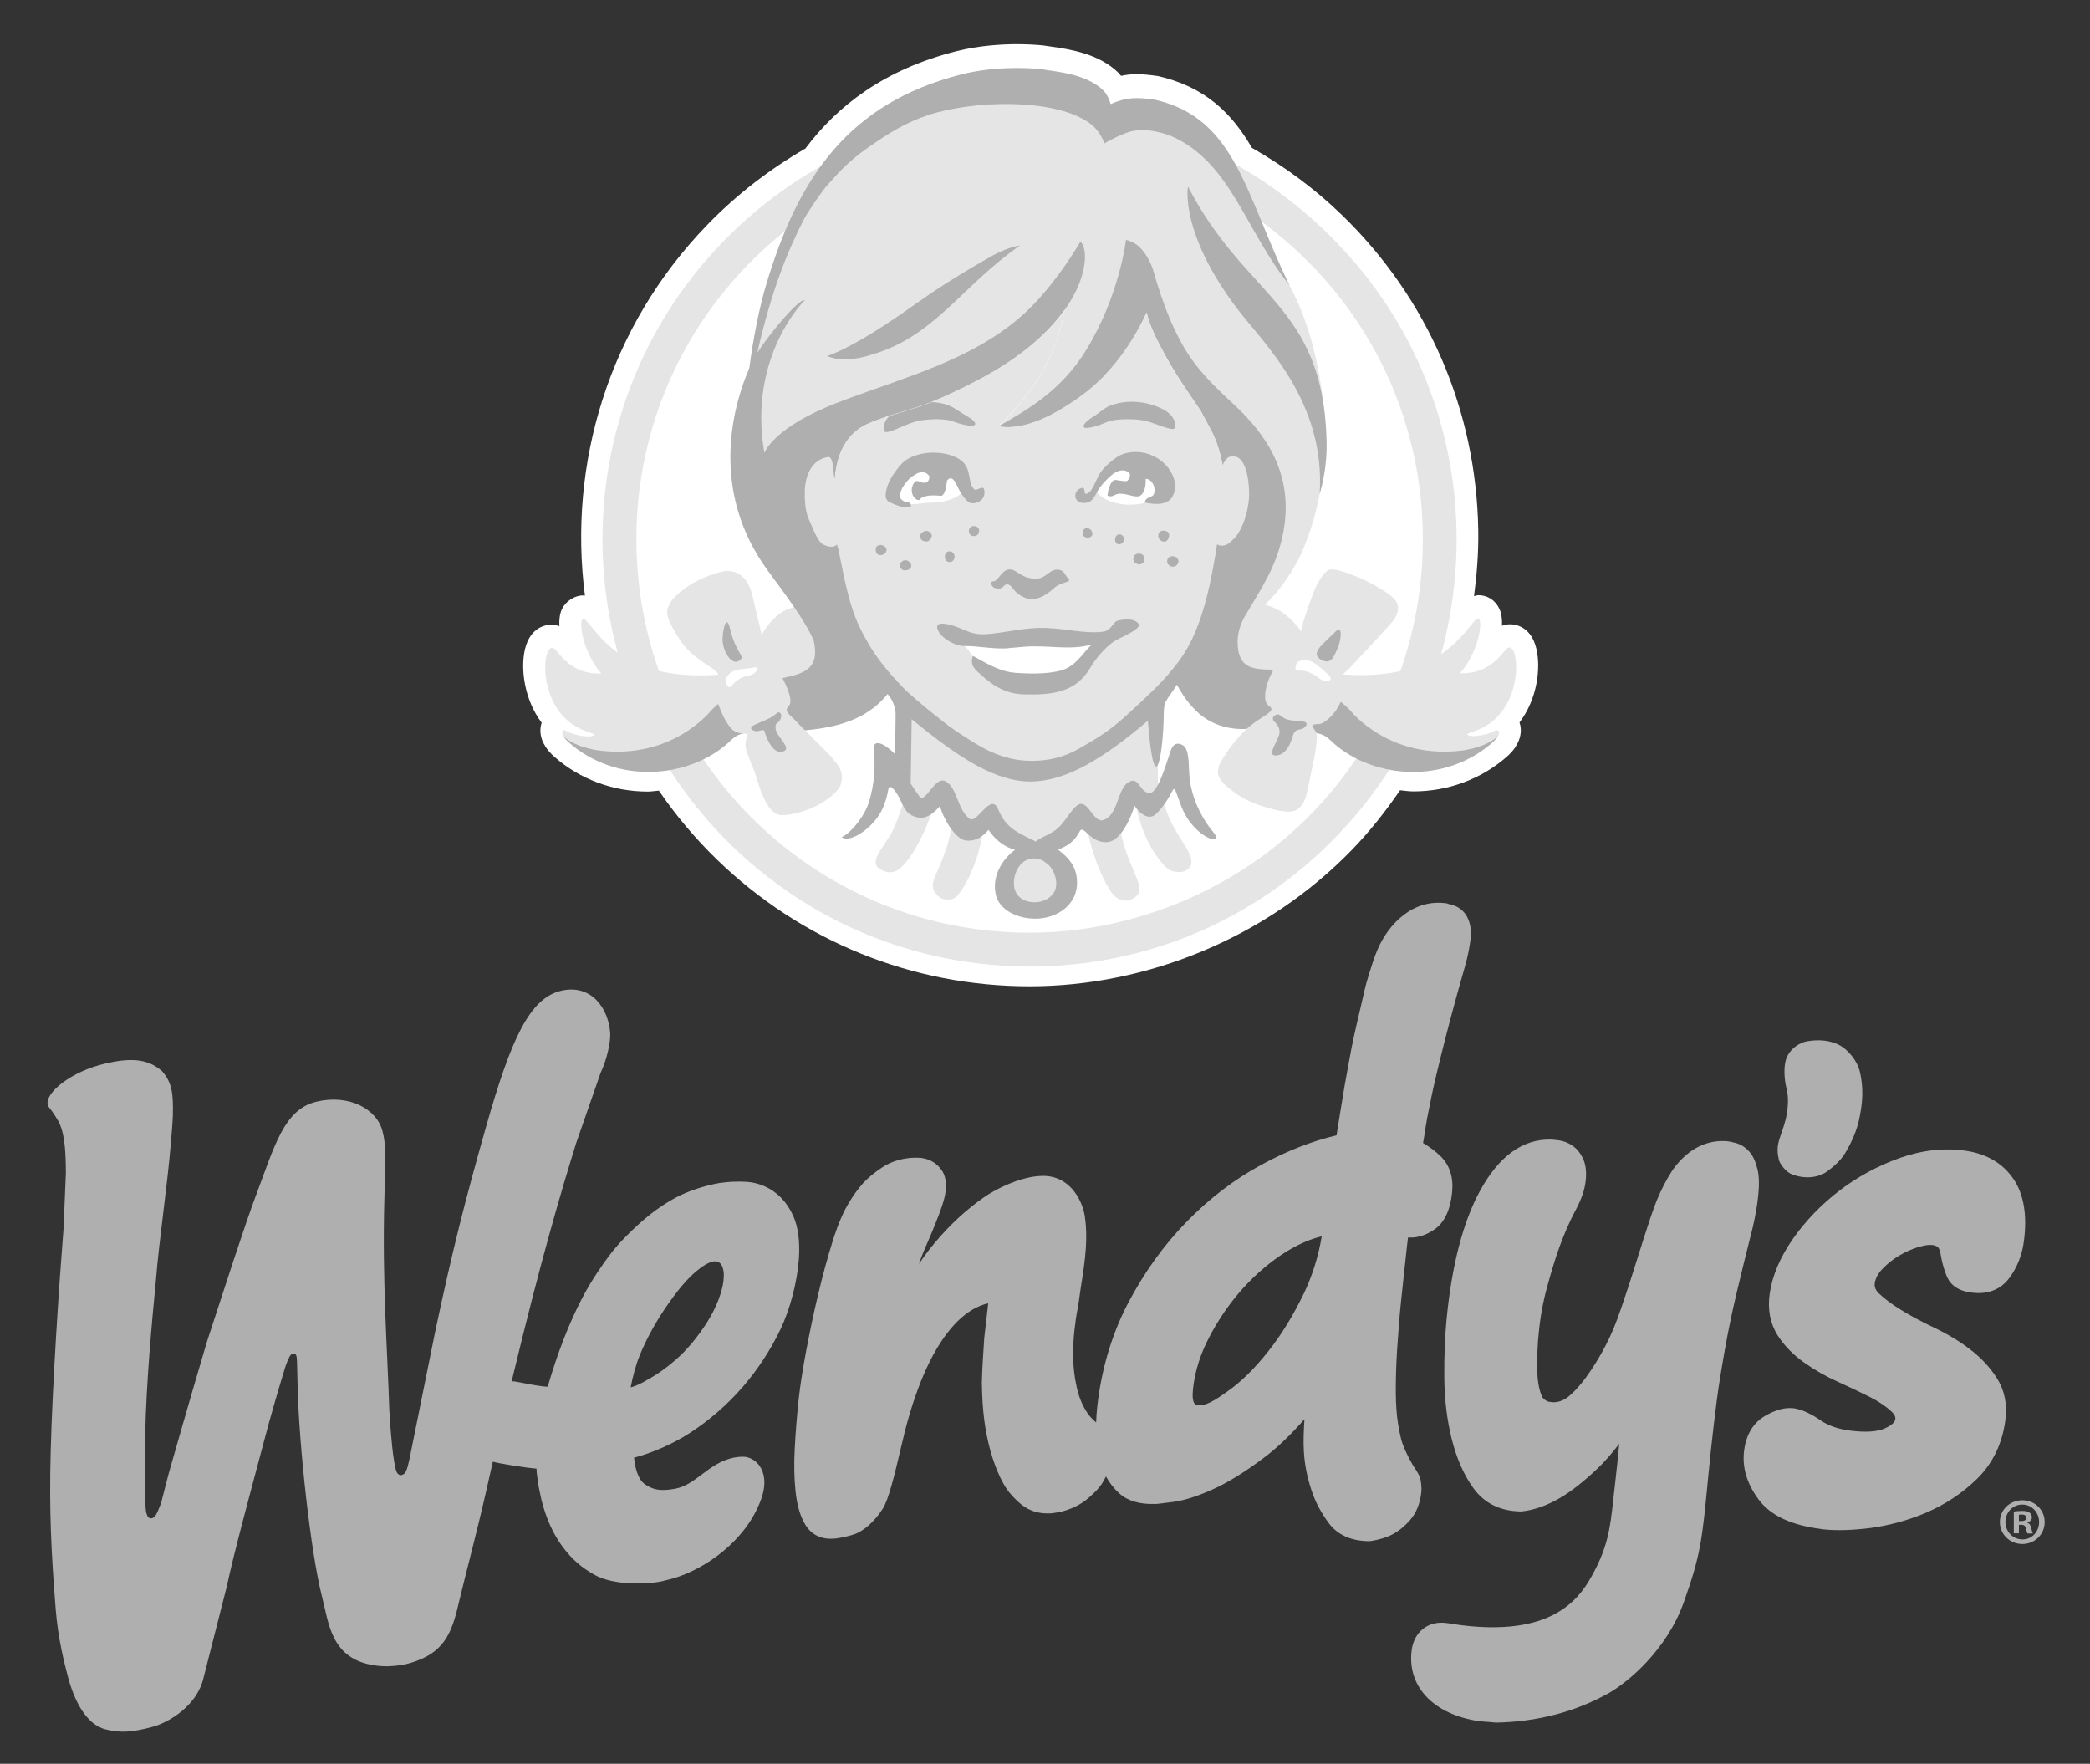 <?xml version="1.0" encoding="UTF-8"?>
<svg id="Layer_1" data-name="Layer 1" xmlns="http://www.w3.org/2000/svg" viewBox="0 0 237 200">
  <rect x="0" y="0" width="237" height="200" fill="#333333" stroke="none"/>
  <defs>
    <style>
      .cls-1 {
        fill: #fff;
      }

      .cls-2 {
        fill: #e5e5e5;
      }

      .cls-3 {
        fill: #afafaf;
      }
    </style>
  </defs>
  <path class="cls-3" d="M147.87,146.63c-1.21,2.52-2.58,4.76-4.1,6.66-1.5,1.9-3.05,3.42-4.61,4.51-1.36,.97-2.49,1.7-3.42,1.54-.6-.15-.52-1.21-.45-1.89,.21-1.95,.83-3.93,1.86-5.87,1.03-1.99,2.32-3.84,3.81-5.51,1.51-1.66,3.16-3.05,4.89-4.13,1.36-.84,2.72-1.44,4.03-1.75-.37,2.25-1.05,4.42-2.01,6.45m16.27-44.19c-3.9-.62-6.72,2.35-7.95,5.27-.44,1.03-.56,1.55-.99,2.87-.42,1.3-.58,2.29-.91,3.63-.23,.97-.58,2.47-.72,3.13-.27,1.22-.3,1.41-.64,3.25-.34,1.83-.56,3.05-.81,4.66-.19,1.23-.38,2.25-.56,3.48-2.8,.66-5.66,1.78-8.51,3.33-3.08,1.66-5.94,3.85-8.52,6.5-2.58,2.64-4.82,5.77-6.65,9.27-1.84,3.55-3.01,7.52-3.47,11.79-.06,.52-.09,1.08-.11,1.67-.36-.31-.72-.66-1-1.08-.55-.82-.94-1.75-1.2-2.9-.26-1.12-.42-2.52-.41-3.63,0-1.21,.06-1.99,.14-2.79,.1-.92,.22-1.77,.38-2.56,.09-.51,.16-.98,.22-1.45,.04-.3,.08-.6,.13-.9,.56-3.42,.8-5.71,.46-8.04-.22-1.55-1.47-4.51-4.6-4.61-.24,0-.5,0-.77,.03-2.1,.2-4.57,1.35-6.08,2.4-2,1.4-3.89,3.14-5.59,5.18-.72,.86-1.3,1.64-1.77,2.38,.3-.92,.7-1.84,1.09-2.73,.24-.55,.48-1.1,.69-1.65l.08-.2c.52-1.3,1.04-2.63,1.17-3.71,.1-.97-.05-1.76-.45-2.34-.33-.48-.75-.84-1.25-1.09-.48-.22-.98-.33-1.46-.33-.34,0-.64,0-.85,.02-1.21,.11-2.29,.48-3.21,1.09-.8,.52-1.49,1.08-2.12,1.74-.63,.72-1.17,1.46-1.6,2.2-.67,1.07-1.29,2.53-1.9,4.47-.56,1.8-1.11,3.81-1.62,5.96-.5,2.08-.95,4.23-1.36,6.4-.4,2.13-.69,4.01-.86,5.57-.2,1.92-.35,3.77-.44,5.53-.1,1.82-.06,3.48,.1,4.93,.17,1.54,.54,2.79,1.11,3.72,.71,1.16,1.86,1.7,3.36,1.55h.07c.28-.04,1.25-.18,2.16-.5,.84-.29,2.11-1.2,3.19-2.89,.62-.97,1.26-3.52,2.02-6.76,.18-.74,.34-1.43,.47-1.97,2.99-11.65,7.32-14.1,9.46-14.55-.15,1.32-.3,2.63-.45,3.94-.1,1.72-.23,3.24-.27,5.05,.05,3.42,.39,5.37,.8,7.07,.47,1.94,1.35,4.27,2.41,5.5,1.25,1.44,2.46,2.38,4.64,2.25h.03s.02,0,.02,0c.95-.13,1.43-.21,2.45-.64,1.04-.49,1.52-.86,2.42-1.72,.64-.62,1.03-1.22,1.3-1.82,.4,.72,.9,1.37,1.51,1.92,.96,.86,2.34,1.26,4.09,1.2h.12c.2-.02,.62-.06,1.97-.24,1.24-.17,2.74-.65,4.48-1.44,1.7-.77,3.63-1.97,5.76-3.57,1.49-1.12,3.03-2.59,4.58-4.36-.15,2.48-.28,4.84,.81,8.09,.45,1.34,1.03,2.43,1.93,3.67,1.01,1.36,2.54,2.05,4.58,2.07h.02l.23-.02c.97-.16,1.77-.41,2.45-.77,.69-.37,1.34-.9,1.94-1.58,.72-.82,1.15-1.88,1.29-3.16,.04-.38,.02-.82-.07-1.35-.09-.51-.34-.9-.61-1.32-.11-.16-.23-.34-.34-.53-.67-1.18-1.1-2.15-1.3-2.98-.51-2.16-.64-3.97-.54-7.46,.04-1.66,.18-3.49,.31-5.23,.13-1.71,.32-3.45,.52-5.3,.13-1.2,.26-2.4,.39-3.6,.05-.43,.09-.8,.13-1.13h.25c.9,.02,1.84-.29,2.77-.93,1.1-.77,1.77-2.16,1.98-4.14,.18-1.69-.24-3.07-1.24-4.09-.62-.61-1.31-1.13-2.05-1.56,.11-.64,.22-1.24,.29-1.8,.11-.71,.23-1.32,.34-1.84,.08-.36,.15-.71,.22-1.07,.06-.31,.11-.61,.18-.91,.01-.06,1.24-5.78,3.69-14.29,.4-1.38,.58-2.44,.68-3.33,.14-1.31-.18-3.5-2.63-3.89m35.13,29.99c.2,.79,.24,1.77,.12,2.98-.11,1.13-.32,2.38-.64,3.75-.01,.05-1.76,6.91-2.45,10.2-.55,2.62-.89,4.65-1.28,7.02l-.02,.15c-.38,2.31-.97,7.44-1.31,11.06-.67,7-.83,8.66-2.75,14.05-1.96,5.51-6.45,9.16-8.55,10.33-3.79,2.12-8.07,3.22-12.71,3.32h-.07c-.22-.03-.47-.05-.74-.07-.5-.03-1.07-.07-1.62-.17-4.88-.88-7.69-3.97-7.17-7.98,.28-2.1,1.91-3.38,4.02-3.06,1.98,.33,3.8,.49,5.45,.47,5.06-.06,8.54-1.73,10.61-5.22,2.17-3.63,2.43-6.01,2.79-9.32,.05-.43,.1-.87,.15-1.33,.2-1.7,.36-3.28,.52-4.94-.82,1.08-1.62,2-2.39,2.74-1.56,1.49-3,2.63-4.28,3.38-1.53,.9-3.02,1.42-4.44,1.56h-.1c-2.33-.05-4.12-.95-5.35-2.67-1.07-1.49-1.9-3.37-2.45-5.59-.53-2.16-.81-4.48-.83-6.9-.02-2.35,.06-4.55,.25-6.54,.59-6.19,1.87-11.12,3.79-14.64,2.13-3.92,4.84-5.91,8.04-5.83,.17,0,.41,.03,.87,.08,.58,.08,1.08,.27,1.53,.58,.49,.31,.89,.78,1.21,1.42,.34,.67,.45,1.5,.35,2.53-.1,1.04-.49,2.19-1.2,3.49-.64,1.21-1.24,2.58-1.78,4.07-.46,1.27-.93,2.81-1.4,4.54-.47,1.7-.8,3.53-.97,5.44-.04,.3-.09,.97-.14,2.04-.06,.86-.05,1.75,.03,2.75,.07,.85,.23,1.58,.48,2.16,.14,.34,.58,.58,.72,.61,.19,.04,.39,.08,.65,.08,.45,0,.91-.15,1.37-.44,.35-.22,1.2-.95,2.21-2.3,.7-.95,2.05-2.94,3.17-5.58,.52-1.24,1.19-3.25,1.89-5.39,.79-2.4,2.19-7.12,2.99-9.1,.52-1.26,1.08-2.37,1.74-3.39,.59-.92,1.56-1.87,2.31-2.36,1.13-.75,2.38-1.13,3.78-1.06,.32,.02,.66,.09,1.1,.2,.6,.16,1.12,.48,1.55,.95,.42,.44,.73,1.08,.94,1.94m2.45-1.02c-.13-.56-.24-1.26,.04-2.2,.12-.42,.51-1.4,.74-2.32,.27-1.21,.38-2.42,.09-3.55-.26-.99-.32-2.44-.05-3.26,.42-1.25,1.58-1.92,2.41-2.06,1.25-.21,2.49-.13,3.55,.39,1.15,.56,2.13,1.94,2.38,2.93,.52,2.09,.29,3.77,.04,5.11-.28,1.6-.95,3.05-1.67,4.25-.51,.85-1.36,1.59-2.09,2.11-.89,.64-2.36,.89-3.91,.32-.71-.26-1.41-1.19-1.54-1.71m25.7,29.62c-.37,2.68-1.46,4.91-3.24,6.63-1.65,1.61-3.58,2.88-5.72,3.8-2.11,.9-4.28,1.48-6.45,1.76-1.96,.24-3.68,.29-5.09,.15-.13,0-.26-.03-.38-.05-3.42-.44-5.74-1.52-7.1-3.35-1.35-1.82-1.9-3.71-1.63-5.63,.31-2.27,1.5-3.37,2.44-3.89,1.14-.64,2.13-.91,3.03-.83h.1c.89,.12,1.93,.58,3.15,1.41,.82,.57,1.92,.95,3.27,1.13,1.82,.23,3.2,.14,4.08-.31,.64-.3,1.01-.64,1.06-.96,.02-.14,.06-.42-.43-.89-.6-.57-1.42-1.13-2.43-1.64-1.08-.54-2.25-1.1-3.61-1.72-1.39-.62-2.69-1.36-3.84-2.18-1.25-.88-2.27-1.92-3.02-3.09-.86-1.35-1.16-2.94-.91-4.73,.29-2.05,1.19-4.17,2.68-6.29,1.42-2.01,3.19-3.84,5.25-5.42,2.05-1.56,4.34-2.8,6.81-3.68,2.55-.9,5.08-1.18,7.51-.82,2.35,.35,4.16,1.41,5.37,3.16,1.21,1.76,1.61,4.19,1.19,7.21-.2,1.46-.73,2.79-1.57,3.97-.71,.99-2.06,2.11-4.55,1.71-1.69-.25-2.36-1.17-2.64-1.89-.24-.6-.43-1.24-.57-1.92-.1-.44-.12-1.02-.41-1.32-.18-.15-.52-.27-.94-.24,0,0-.38-.02-1.22,.22-.74,.22-1.48,.55-2.18,.96-.73,.42-1.4,.96-1.98,1.57-.46,.49-.74,1.01-.83,1.54-.04,.25-.07,.69,.47,1.21,.67,.64,1.54,1.28,2.58,1.91,1.05,.64,2.26,1.29,3.69,1.97,1.51,.72,2.87,1.54,4.03,2.43,1.25,.95,2.28,2.05,3.06,3.27,.89,1.39,1.22,3.02,.97,4.83m-147.16-11.22c-1.16,1.8-2.32,3.2-3.56,4.28-1.38,1.21-2.41,1.86-3.72,2.58-.57,.31-1.04,.49-1.44,.6,.2-1.08,.56-2.52,1.06-3.72,.74-1.78,1.7-3.54,2.83-5.22,1.35-1.98,2.43-3.28,3.54-4.22,.77-.65,1.45-1.04,1.95-1.12,1.13-.19,1.19,1.27,1.18,1.56,0,1.76-1,3.93-1.85,5.26m7.49-14.78c-.91-.62-1.94-.99-3.04-1.07-.94-.06-2.1-.02-2.95,.12h-.07c-1.84,.32-3.76,.97-5.12,1.72-1.4,.76-2.76,1.74-4.05,2.91-1.09,.99-2.34,2.2-3.41,3.63-.7,.93-2.03,2.8-3.1,4.88-1.46,2.81-2.73,6.07-3.87,9.97-.72,0-2.28-.32-3-.46-.51-.1-.68-.13-.79-.14h-.3c3.32-13.82,5.64-21.64,7.33-27.06,.92-2.65,1.84-5.29,2.76-7.93,.72-1.5,1.15-3.55,1.09-4.5-.19-2.77-2.1-5.57-5.5-4.82-3.61,.8-5.73,5.39-8.6,15.51-2.42,8.52-3.79,13.95-5.75,23.16-.85,4.2-1.7,8.39-2.54,12.59-.13,.63-.25,1.26-.38,1.89-.29,1.3-.44,1.68-.9,1.78-.23,.05-.52-.11-.65-.64-.3-1.17-.55-3.6-.73-6.72-.23-7.17-.82-14.6-.56-24.01,.15-5.37,.14-6.24-.21-7.61-.68-2.66-3.98-4.24-7.57-3.34-3.6,.91-4.65,4.95-6.73,10.46-1.4,3.73-3.52,10.36-5.63,16.8-1.98,6.66-4.3,14.82-4.3,14.82-.15,.56-.29,1.13-.44,1.69-.14,.56-.29,1.12-.43,1.69-.52,1.38-.7,1.66-1.04,1.75-.35,.1-.54-.19-.65-.61-.22-.84-.18-6.18-.12-9,.13-5.75,.69-11.99,1.23-17.57,.31-4.03,1.34-11.07,1.65-15.1,.11-1.21,.22-2.49,.25-3.35,.07-2.57-.11-3.8-1.23-5.07-1.75-1.55-3.89-1.43-6.36-.87-3.97,.9-6.94,3.36-6.59,4.71,.05,.2,.26,.4,.47,.7,.6,.87,.92,1.37,1.16,2.25,.28,1.04,.42,2.47,.42,4.79-.09,2.08-.17,4.16-.26,6.24-.5,6.28-1.26,17.59-1.46,25.32-.18,6.68,.05,11.32,.57,17.92,.27,3.32,.97,6.03,1.35,7.49,.67,2.61,2,5.51,4.29,6.09,1.71,.43,3.02,.33,5.26-.26,2.06-.54,5.18-2.51,5.87-5.61,.88-3.46,1.76-6.91,2.64-10.37,.78-3.69,2.56-10.23,4.07-15.9,.87-3.38,2-7.16,2.61-9.12,.36-.99,.54-1.26,.77-1.32,.23-.06,.37,.02,.43,.23,.03,.11,.06,.26,.07,.63,0,.23,.02,.47,.02,.7,.02,.71,.03,1.41,.05,2.13,.17,6.94,1.5,18.89,2.75,23.77,.81,3.19,1.05,7.14,5.97,7.87,2.27,.34,4.16-.3,4.16-.3,3.63-1.1,4.58-3.2,5.39-6.77,.53-2.26,2.17-8.49,3.07-12.5,.27-1.21,.54-2.38,.8-3.53,.67,.21,3.69,.69,4.95,.79,.02,.38,.03,.58,.07,.83,.03,.24,.07,.44,.09,.64,.04,.31,.08,.59,.15,.9,.09,.4,.17,.81,.26,1.21,.53,2.1,1.34,3.89,2.42,5.32,1.05,1.4,2.13,2.34,3.64,3.17,1.42,.78,3.86,1.12,6.18,.88,.33-.01,.63-.04,.94-.09l.18-.03c.16-.03,.31-.06,.47-.09v-.02c.35-.07,.77-.18,1.09-.27,3.63-1.05,8.3-4.27,9.99-9,.66-1.86,.29-3.03-.13-3.68-.46-.71-1.23-1.14-2-1.12-.26,0-.52,.03-.77,.07-1.58,.25-2.78,1.15-3.83,1.94-.95,.72-1.85,1.39-2.97,1.61-1.28,.24-2.15,.21-2.88-.15-.82-.4-1.1-.7-1.44-1.54-.2-.5-.31-1.07-.4-1.82,2.06-.53,4.45-1.58,6.36-2.82,2.19-1.43,4.2-3.17,5.94-5.17,1.74-2.01,3.19-4.23,4.33-6.62,1.08-2.28,1.87-5.31,2.06-7.9,.14-1.99-.07-3.63-.63-4.89-.57-1.24-1.33-2.18-2.23-2.79"/>
  <path class="cls-3" d="M228.95,172.48h.27c.31,0,.57-.11,.57-.36,0-.23-.17-.38-.53-.38-.15,0-.26,.01-.32,.03v.71Zm-.02,1.39h-.57v-2.47c.22-.03,.54-.07,.95-.07,.47,0,.67,.07,.84,.2,.15,.11,.26,.29,.26,.53,0,.3-.23,.49-.51,.59v.03c.24,.07,.36,.27,.44,.6,.08,.38,.13,.51,.18,.61h-.6c-.07-.09-.12-.3-.2-.61-.05-.25-.2-.38-.51-.38h-.27v.98Zm.38-3.26c-1.07,0-1.9,.89-1.9,1.97s.83,1.98,1.93,1.98c1.07,.02,1.89-.88,1.89-1.96s-.81-1.99-1.9-1.99h-.01Zm.03-.49c1.4,0,2.52,1.08,2.52,2.47s-1.11,2.49-2.53,2.49-2.55-1.1-2.55-2.49,1.13-2.47,2.55-2.47h.01Z"/>
  <path class="cls-1" d="M172.33,81.89c2-2.65,2.41-6.15,1.89-8.33-.61-2.57-2.43-2.77-2.98-2.77-.31,0-.62,.05-.92,.17,.03-.75-.05-1.41-.3-1.93-.43-.95-1.34-1.54-2.36-1.54-.16,0-.34,.07-.51,.11,.32-2.45,.52-4.93,.48-7.45-.21-13.59-5.69-26.29-15.45-35.76-3.1-3.01-6.55-5.53-10.22-7.63-2.27-3.91-5.29-6.92-10.67-8.14-1.95-.27-2.95-.28-4.16-.02l-.3-.34c-2.22-2.2-5.63-2.69-7.66-2.98l-.97-.14c-.78-.07-1.77-.13-2.88-.13-1.7,0-4.28,.14-6.88,.8-8.13,2.06-13.44,6.13-17.11,11.03-4.03,2.33-7.78,5.2-11.12,8.65-11.23,11.58-15.81,27.16-13.88,42.05l-.25-.02c-.94,0-1.96,.69-2.36,1.55-.24,.52-.33,1.18-.29,1.93-.29-.1-.6-.16-.92-.16-.54,0-2.36,.2-2.98,2.77-.52,2.19-.1,5.69,1.89,8.34-.29,.88-.13,1.85,.41,2.66l.03,.07c.26,.39,.54,.72,1.03,1.16,2.89,2.53,6.64,3.92,10.57,3.92,.42,0,.83-.08,1.25-.11,1.9,2.77,4.09,5.4,6.6,7.83,9.55,9.26,22.14,14.36,35.44,14.36s26.86-5.49,36.53-15.45c2.05-2.11,3.85-4.4,5.48-6.78,.51,.05,1.01,.13,1.52,.13,3.93,0,7.69-1.39,10.61-3.95,.46-.42,.75-.75,1-1.15l.02-.06c.53-.81,.7-1.78,.4-2.65"/>
  <path class="cls-2" d="M116.75,16.55c-12.17,0-23.54,4.81-32.02,13.55-17.13,17.65-16.69,45.95,.96,63.07,8.37,8.12,19.4,12.59,31.06,12.59s23.54-4.81,32.01-13.54c8.3-8.55,12.76-19.83,12.58-31.74s-4.99-23.04-13.54-31.34c-8.37-8.12-19.4-12.59-31.06-12.59m0,93.04c-12.66,0-24.64-4.86-33.73-13.67-19.17-18.6-19.64-49.33-1.04-68.49,9.2-9.48,21.55-14.71,34.77-14.71s24.63,4.85,33.72,13.67c9.28,9.01,14.51,21.09,14.71,34.03,.2,12.94-4.66,25.18-13.67,34.47-9.2,9.48-21.54,14.71-34.76,14.71"/>
  <path class="cls-2" d="M169.62,82.8c-.86,.54-2.68,.87-3.2,.54-.28-.18,.76-.33,1.7-.82,5.03-2.54,4.13-10.54,2.64-8.87-1.08,1.35-2.49,2.78-5.19,2.69,2.45-2.85,2.69-6.85,1.84-6.14-1.76,1.82-4.83,8.06-18.25,5.91,.37-.47,.77-.93,1.21-1.36-.69-.41-1.38-1.06-2.08-2.1-2.05-3.24-3.8-3.78-4.85-4.08,1.72-1.65,2.87-3.39,3.91-5.35,3.48-7.43,3.08-15.51,2.7-17.63-.41-3.29-1.24-8.43-3.83-13.22-2.93-5.46-5.79-15.42-15.63-18.77-2.01-.1-3.06,0-4.81,.77-.18-.35-1.83-1.72-2.01-2.03-1.04-.94-4.11-1.78-5.48-2.23-2.83-.05-5.31-.75-8.43,.09-13.2,3.57-19.09,10.16-22.99,22.28-.33,1.01-.78,4.28-.83,5.28,.12-.34-4.29,13.04-1.36,20.38,.54,.62,.59,1.79,1.14,2.4,1.39,3.24,3.61,5.24,4.94,8.22-4.33,.18-5.85,6.79-5.97,7.35-13.59,2.25-16.67-4.04-18.44-5.87-.84-.72-.6,3.29,1.84,6.14-2.7,.09-4.11-1.33-5.19-2.69-1.49-1.67-2.4,6.33,2.63,8.87,.94,.49,1.99,.64,1.7,.82-.51,.32-2.34,0-3.2-.54-.4-.25-.54,.39-.1,.84,12.96,8.61,18.93-.86,20.9-1.13,7.15,2.05,19.82-2.99,14.19-7.35-1.53-2.39-3.84-6.49-3.92-11.22-.32-2.66,0-3.48-2.93-3.23,1.03-3.23,2.1-6.05,1.03-10.96-.19,.07-.39,.25-.54,.39,5.76-5.62,17.12-6.29,23.33-12.43,.81-1.4,3.99-1.87,4.75-3.32-.71,5.05-2.96,9.49-7.64,13.96,0,0,3.29,0,5.91-1.86,4.46-3.18,6.55-7.05,9.62-10.39,.02-.16,.87-.92,.83-1.12,.51,.25,1.49,1.07,1.82,1.57,3.63,5.62,.68,4.24,4.7,9.36,.23,.27,.67,1.44,.89,1.72,.88,1.65,1.29,2.66,2.41,4.18,1.44,.99,1.16,2.67,2,5.55-.25,3.56-.98,6.33-3.35,7.92-.13,3.1-2.75,10.3-2.75,10.3,.24,.71-2.75,5.47,4.3,6.9,1.85,.38,4.64,0,7.01-.41,.19-1.53,.7-2.98,1.47-4.33-.06,.43-.1,.88-.1,1.32,0,1.23,.23,2.4,.64,3.52l.22-.06c1.98,.27,7.94,9.75,20.9,1.14,.44-.45,.3-1.09-.11-.84"/>
  <path class="cls-2" d="M132.7,93c-.54-1.25-.9-2.09-.88-3.19-.07-.17-.27-.34-.52-.46l.02,1.28-2.26-.93c-.22,.31-.34,.75-.27,1.37,.74,4.36,2.78,6.6,3.31,7.15,.54,.57,.97,.62,1.45,.66,.59,.05,1-.13,1.37-.53,.81-1.21-1.23-3.08-2.22-5.36"/>
  <path class="cls-2" d="M109.3,94.44l-1.23-1.42c-.85,5.24-2.79,6.62-2.18,7.96,.2,.41,.64,.76,.64,.76,.31,.19,.59,.27,.86,.28,.43,0,.87-.1,1.21-.49,1.44-1.76,2.44-4.71,2.75-6.62,.07-.4,.07-.82,.02-1.21l-2.08,.73Z"/>
  <path class="cls-2" d="M105.09,91.94l-2-.48-.25-1.22c-.15,.17-.29,.36-.4,.59-.21,.8-.38,1.53-1.17,3.27-.87,1.94-3.43,3.97-.83,4.74,.84,.21,1.35-.12,1.69-.43,1.57-1.42,3-4.63,3.63-6.58,.11-.35,.18-.72,.24-1.1l-.92,1.2Z"/>
  <path class="cls-2" d="M125.51,94.51l-2.37-1.26c.72,4.16,2.22,7.1,3.06,8.16,.33,.39,.78,.63,1.29,.72,.33,.01,.57-.03,.86-.18,0,0,.63-.29,.79-.72,.48-1.35-1.77-3.59-2.35-8.65l-1.28,1.93Z"/>
  <path class="cls-2" d="M116.04,102.63c2.49,.63,4.71-1.29,4.76-1.95,.03-.52-1.26-2.58-1.74-3.04-.29-.28-1.33-1.01-2.71-.53-.76,.26-2.24,1.77-2.21,3.17,.02,1.15,1.9,2.35,1.9,2.35"/>
  <path class="cls-3" d="M99,40.17c7.07-2.12,10.02-7.71,16.66-12.33-1.1,.15-2.46,.77-3.39,1.3-5.61,3.21-7.37,4.6-9.99,6.41-2.63,1.81-6.02,3.97-8.47,4.82,0,0,1.75,.96,5.19-.2m31.95-28.87c-2.15-.3-3.24-.27-5.01,.5-.2-.72-.5-1.21-.81-1.53-1.93-1.92-5.44-2.15-7.16-2.44-2.03-.19-5.56-.25-8.93,.6-12.81,3.25-18.53,11.66-22.18,23.92-.74,2.48-1.46,6.04-1.89,9.4-1.59,3.64-4.6,13.08,1.58,22.22,1.11,1.65,4.77,6.21,5.73,8.72,1.33,6.04-6.28,2.43-11.62,7.85,0,0-4.4,5.7-12.92,4.54-1.45-.25-2.76-.67-3.8-1.53,.13,.2,.28,.38,.6,.67,5.41,4.73,13.37,4.05,17.9,.14,.99-.86,1.02-1.4,4.42-1.4,5.9,0,11.21-.43,14.3-4.94-2.4-3.13-3.48-4.22-4.41-6.15,0-.98-.3-2.25-1.07-3.88-.49-6.1-1.13-6.9-1.03-9.96-.24-3.9-.06-8.41,3.99-10.07,4.07-1.68,5.15-1.15,12.08-4.75,12.8-6.64,13.11-14.78,11.79-15.8,0,0-2.98,5.22-6.77,8.51-5.67,4.92-12.87,6.76-20.49,9.63-7.65,2.89-8.57,5.82-8.57,5.82-1.93-10.97,4.58-17.33,4.58-17.33-.65-.22-3.93,3.71-5.39,5.97,1.63-7.14,3.43-11.48,5.24-15.05,.47-.87,1.56-2.52,2.53-3.76,2.04-2.3,2.92-3.24,5.98-5.28,1.91-1.28,4.03-2.48,6.64-3.17,5.7-1.51,14.24-1.39,17.63,1.48,.92,.78,1.34,2.03,1.34,2.03,0,0,1.64-.95,2.81-1.3,1.65-.5,3.59,0,4.82,.49,6.72,2.98,8.29,10.56,13.37,16.91-5.02-10.26-6.05-18.96-15.26-21.05m9.39,23.78c2.9,3.8,9.99,10.44,9.28,20.91,0,0,.9-2.65,.79-6.11-.45-15.43-9.14-16.02-15.72-28.74,0,0-.99,5.22,5.65,13.94m29.46,48.46c-.13,.2-.29,.38-.6,.67-5.41,4.73-13.37,4.06-17.9,.14-.76-.65-.95-1.12-2.5-1.31-.54-1.25-.84-2.6-.84-4,0-.45,.04-.89,.1-1.33-.62,1.08-1.07,2.24-1.32,3.45-.18,0-.37,.29-.56,.35-6.47,2.51-10.37,.82-12.93-4.24,.22-.33,1.58-2.09,1.75-2.42,.52-1.14,2.1-4.54,2.53-9.16,.73-6.15,.7-7.56,.93-9.07,.34-2.93,.33-3.68-.3-5.78-.55-1.72-1.01-2.32-2.03-4.27-2.56-3.71-3.53-5.29-4.74-7.65-.87-1.69-1.13-2.51-1.39-3.48,0,0-2.34,5.7-7.17,9.28-4.13,3.07-7.3,4.05-9.63,3.62,3.56-2.02,7.24-4.22,9.95-8.66,3.8-6.21,4.51-12.47,4.51-12.47,0,0,.25-.02,1.02,.4,.58,.33,1.64,1.42,2.17,3.37,.2,.74,1.01,3.42,1.99,5.64,1.77,4,3.45,5.91,7.04,9.22,3.49,3.23,6.9,7.8,5.62,14.52-.75,3.91-2.5,6.35-4.44,9.65-.63,1.26-.84,2.21-.69,3.57,.54,3.6,4.11,1.65,8.59,2.75-.31,.42-.6,.85-.85,1.29,1.66,.51,3.41,1.32,4.96,2.9,0,0,4.4,5.71,12.92,4.55,1.45-.25,2.76-.68,3.8-1.53"/>
  <path class="cls-2" d="M140.1,51.78c-.79-.18-1.12,.23-1.48,.99-.08-.58-.22-1.16-.45-1.93-.55-1.72-1.01-2.32-2.03-4.28-2.56-3.7-3.53-5.29-4.75-7.65-.87-1.69-1.13-2.51-1.39-3.47,0,0-2.34,5.7-7.17,9.28-4.13,3.06-7.3,4.05-9.63,3.62,4.44-4.24,6.69-8.45,7.51-13.19-1.83,2.56-4.93,5.43-9.99,8.05-6.93,3.6-8.02,3.08-12.08,4.75-2.88,1.19-3.8,3.81-4,6.64-.04-.45-.08-.85-.13-1.19-.08-1.61-.52-1.58-.52-1.58,0,0-2.56,.04-2.73,3.83-.05,2.34,.36,3,.71,3.8,.39,.9,.83,2.03,1.4,2.31,.98,.47,1.41,.15,1.56-.04l.05,.32,.06,.34c.02,.16,.05,.34,.08,.52,.81,5.12,1.56,8.2,2.87,10.16,.1,.25,.21,.52,.34,.78,.28,.49,.56,.93,.81,1.33,.85,.66,1.28,1.34,1.37,2.01l.16,.21c.16,.2,.32,.42,.5,.65l-.04,.06c.13,.12,.26,.24,.4,.35,.52,.58,1.06,1.06,1.56,1.47l-.3,9.93,.33,1.62,2,.48,.96-1.26,3.25,3.76,2.82-.99s.68,.28,1.26,.79c.57,.5,4.12,2.08,4.12,2.08l1.64-.64,2.08-1.56,.84-1.42,3.44,1.82,3.27-4.92,2.54,1.04-.17-11.25c.32-.34,.63-.68,.92-1.02,.98-1.12,2.11-2.32,2.97-3.59l.1-.23,.03-.06,.1-.22,.06-.13,.09-.2,.08-.2,.08-.19,.1-.25,.07-.19,.11-.29,.07-.19,.12-.33,.07-.19c.04-.12,.09-.25,.12-.37l.07-.2c.04-.13,.09-.26,.13-.39l.07-.21c.04-.14,.08-.28,.12-.43l.06-.22c.04-.15,.08-.3,.12-.45l.06-.24c.04-.15,.07-.31,.11-.46l.06-.25c.04-.16,.07-.32,.1-.49l.05-.27c.03-.17,.06-.34,.09-.51l.05-.27c.03-.19,.06-.38,.08-.58l.03-.24c.04-.27,.07-.56,.09-.85,.2-1.63,.34-2.92,.44-3.98,.28,.18,.92,.42,1.76-.46,1.05-.85,1.94-3.38,1.9-5.44-.04-1.8-.48-3.78-1.53-4.03"/>
  <path class="cls-2" d="M86.69,74.21c0-.52-.06-1.27-.31-2.16-.27-1.32-.53-2.2-1.06-4.51-.64-2.74-2.4-2.84-3.05-2.79-.51,.04-3.12,.73-4.88,2.19-1.84,1.39-1.86,2.41-1.63,3.14,.18,.58,1.07,2.18,1.75,3.05,1.95,2.39,4.87,2.99,3.65,3.84-.35,.38-.26,1.04,.16,2.53,.34,.92,.66,1.73,.99,2.25,.32,.44,.61,1.31,1.85,1.42,.31,.03,.69,0,.61,.2-.16,.37-.25,.84-.24,1.23,.02,.51,.72,2.11,1.03,2.89,.36,.92,1.21,4.98,3.11,4.94,.86,0,1.72-.22,2.47-.47,1.76-.53,3.97-1.99,4.24-3.14,.4-1.65-.66-2.33-1.2-3.1-1.04-1.08-3.35-3.33-4.01-4.04-.15-.17-.34-.33-.58-.56-.65-.64-.32-.83-.03-1.24,.35-.72-.67-2.76-.94-3.16-.42-.65-1.14-1.41-1.77-1.42-1.33-.22-.17-.32-.16-1.11"/>
  <path class="cls-3" d="M85.78,82.09c1.77-.73,1.72-.75,2.37-1.27,.21-.16,.72,.11,.25,.91-.2,.33-.52,.17-.45,.9,.09,.93,2.07,2.35,.73,2.61-1.21,.25-1.9-2-1.99-2.32-.1-.31-.63,.03-.9,0-.57-.06-1.04-.4,0-.83"/>
  <path class="cls-3" d="M81.97,72.91c.17,1.26,1.16,2.7,1.98,1.9,.52-.5-.48-.64-1.18-3.57-.45-1.9-.94,.69-.81,1.66"/>
  <path class="cls-1" d="M84.84,75.79c-.81,.09-1.78,.15-2.2,.69-.42,.54-.48,.68-.19,1.2,.29,.53,.44,.09,.91-.33,.47-.43,1.04-.66,1.42-.72,.43-.06,.95-.29,1.1-.75,.11-.36-.29-.17-1.04-.09"/>
  <path class="cls-2" d="M149.5,82.11c.68,0,1.62-.99,2.05-1.64,.26-.4,1.44-2.44,.76-3.1-.37-.37-.46-.48,.1-1.03,.24-.22,.44-.38,.6-.55,.69-.7,3.63-3.9,4.33-4.66,.38-.51,1.59-1.46,1.06-2.81-.4-.92-3.29-2.46-4.82-3.04-.85-.36-1.81-.67-2.47-.71-1.5-.18-2.71,4.22-3.05,5.11-.3,.77-.71,2.57-.7,3.08,0,.38,.13,.84,.31,1.2,.11,.2-.3,.18-.64,.21-1.35,.13-2.02,1.01-2.28,1.33-.32,.3-.76,1.16-1.07,2.06-.37,1.46-.25,2.06,.14,2.43,1.38,.83-1.55,1.18-3.63,3.93-.75,.85-1.79,2.38-1.96,2.95-.22,.71-.4,1.51,1.83,3.03,1.67,1.32,4.87,2.06,5.43,2.09,.71,.04,2.2,.43,2.75-2.26,.46-2.27,.62-2.94,.83-3.95,.21-1.22,.33-2.18,.22-2.54-.06-.65-1.17-1.07,.2-1.15"/>
  <path class="cls-3" d="M147.64,81.8c-2.01-.13-1.94-.32-2.61-.77-.22-.14-1.09,.29-.47,.85,.21,.19,.68,.74,.5,1.41-.24,.87-1.51,2.53-.27,2.37,1.42-.18,1.75-2.19,1.91-2.49,.16-.3,.4-.42,.71-.46,.6-.07,1.24-.85,.22-.91"/>
  <path class="cls-3" d="M151.72,73.41c-.4,.87-.7,2.04-1.86,1.43-1.46-.77,.36-1.94,1.48-3.12,1.04-1.1,.69,1.01,.38,1.69"/>
  <path class="cls-1" d="M150.12,76.05c-.69-.59-1.38-1.21-2.08-1.19-.71,.02-.98,.13-1.12,.71-.14,.58,.28,.41,.93,.5,.66,.09,1.37,.56,1.71,.83,.37,.3,1.08,.52,1.27,.2,.18-.32-.07-.5-.71-1.05"/>
  <path class="cls-1" d="M110.73,75.36s-.99-2.43-2-2.36c1.78-.02,4.12,.36,5.89,.22,.28-.02,.84-.24,1.12-.26,2.76-.29,6,.5,8.54-.25-.86,.82-1.39,2.81-2.64,3.43-1.34,.67-4.45,.86-6.38,.75-1.95-.11-3.16-.8-4.53-1.52"/>
  <path class="cls-3" d="M99.3,62.32c0-.29,.19-.52,.55-.52,.29,0,.68,.22,.68,.53,.01,.38-.39,.63-.69,.62-.35,0-.54-.25-.54-.63"/>
  <path class="cls-3" d="M102.03,64.16c0-.31,.3-.64,.63-.63,.33-.02,.68,.31,.68,.63,0,.27-.36,.52-.7,.52-.31,.02-.62-.25-.61-.52"/>
  <path class="cls-3" d="M104.34,60.75c0-.25,.38-.55,.74-.55,.23,0,.6,.3,.59,.57-.13,.44-.35,.63-.59,.63-.47,0-.74-.19-.74-.65"/>
  <path class="cls-3" d="M107.14,63.13c.01-.32,.16-.61,.55-.61,.32,0,.56,.29,.56,.59,0,.34-.25,.66-.57,.62-.39,0-.54-.3-.54-.61"/>
  <path class="cls-3" d="M109.87,60.22c0-.32,.21-.57,.58-.57,.37,.01,.59,.25,.58,.56,0,.32-.22,.58-.6,.58-.36,0-.56-.27-.56-.56"/>
  <path class="cls-3" d="M122.78,60.37c.05-.34,.23-.53,.6-.46,.31,.07,.51,.33,.49,.68-.06,.31-.36,.42-.7,.35-.34-.06-.44-.34-.39-.57"/>
  <path class="cls-3" d="M126.46,61.05c.05-.27,.28-.5,.54-.46,.32,.06,.51,.36,.45,.65-.06,.31-.33,.53-.65,.47-.27-.06-.4-.35-.34-.67"/>
  <path class="cls-3" d="M131.36,60.6c.07-.33,.32-.49,.77-.4,.35,.06,.49,.3,.43,.64-.07,.35-.29,.64-.65,.57-.45-.08-.61-.45-.55-.8"/>
  <path class="cls-3" d="M128.52,63.27c.07-.38,.38-.55,.8-.48,.32,.07,.52,.39,.46,.71-.06,.31-.36,.55-.67,.49-.44-.08-.65-.41-.59-.72"/>
  <path class="cls-3" d="M132.36,63.54c.07-.37,.38-.52,.75-.45,.34,.05,.59,.33,.51,.67-.06,.33-.41,.55-.72,.49-.38-.07-.61-.38-.54-.72"/>
  <path class="cls-1" d="M105.45,52.87c-1.81,.51-3.17,1.91-3.71,3.3,0,.4,1.01,.82,1.04,.98,.49,.14,2.15-.16,2.74-.15,1.98,.02,4.23-.89,3.66-2.02,0,0-1.91-2.63-3.72-2.12"/>
  <path class="cls-1" d="M131.11,56.27c.5-.8-1.72-3.79-3.14-3.65-1.42,.14-2.48,.67-3.6,2.41l-.04,.67c.53,.89,2.04,1.53,3.83,1.53,.57,0,1.12-.07,1.62-.19,.03-.56,.84,.04,1.33-.77"/>
  <path class="cls-3" d="M116.56,102.22c1.51,.38,2.93-.44,3.16-1.52,.17-.77-.07-1.48-.33-1.97-.25-.47-.52-.74-1.07-1.09-.55-.39-1.39-.31-1.66-.22l-.24,.11c-1.5,.58-2.39,4.04,.15,4.69m-13.19-20.64c-.04,2.17-.06,4.33-.11,7.27,.24,.39,.54,.84,.96,1.42,.72,1,1.75-2.37,3.01-1.67,1.34,.76,1.27,3.12,2.7,4.24,.85,.67,2.43-3.12,3.26-1.05,.9,2.24,2.51,2.75,4.26,3.64,.78-.69,1.92-.78,2.88-1.91,.9-1.06,1.43-2.13,2.09-2.34,1.02-.31,1.62,2.2,2.73,1.8,1.8-.66,1.48-3.98,3.15-4.43,.85-.23,.98,1.23,1.98,1.38,1,.15,1.95-3.35,2.46-4.8,.26-.72,.63-.93,1.19-.72,.79,.3,.84,1.36,.91,3.19,.11,2.56,1.29,5.02,2.72,6.74,1.43,1.72-2.21,.76-3.63-2.95-.89-2.31-.64-2.33-1.3-1.14,0,0-1.23,2.12-2.02,2.33-1.01,.27-1.97-1.21-1.97-1.21,0,0-1.19,4.13-3.22,4.13-1.91,0-2.54-2.03-2.99-1.24-.34,.59-.76,1.46-2.47,2.08,.92,.7,1.71,1.43,2.05,2.7h0c.66,3.02-1.58,4.92-4.22,5.12-1.9,.13-4.2-.67-4.81-2.46-.67-2.27,.74-4.35,2.11-5.33-1.26-.33-2.27-1.19-3.01-2.27,0,0-1.07,1.48-2.65,1.19-1.01-.18-2.36-2.16-2.85-3.86-.02-.08-1.11,1.49-2.4,1.28-1.72-.28-1.7-1.54-2.53-2.78-.18-.27-.8-1.17-.93-.4-.1,.62-.31,1.48-.78,2.43-.88,1.75-3.41,3.71-4.52,2.97,.99-.4,2.65-2.36,3.15-4.12,.57-1.96,.71-3.8,.5-5.71-.17-1.53,1.35-.69,2.35,.36l.05-.99c.06-1.09,.07-2.32,.08-3.5,0-.52-.23-1.49-.84-2.18-.63-.75-1.59-2.3-2.13-3.09,0,0-.64-1.02-1.05-1.78-.37-.7-.72-1.5-1.22-2.91-.41-1.18-.85-2.93-1.1-5.12-.26-2.25-.21-2.77-.28-4.21,.3,1.36,.73,3.62,.9,4.33,.74,3.26,1.36,4.76,2.5,6.73,1.14,2.05,2.6,3.69,3.97,5.13,.81,.85,2.48,2.23,3.54,3.08,1.42,1.14,2.05,1.65,3.65,2.66,1.42,.9,4.03,2.71,7.6,2.67,3.37-.04,5.19-1.36,6.29-1.99,2.35-1.36,3.57-2.43,5.21-3.96,1.88-1.76,2.84-2.64,3.97-3.97,1.48-1.73,2.85-3.57,4.08-7.93,.67-2.38,1.11-5.17,1.38-6.72,.04,.55,.12,1.18-.05,3.32-.16,1.56-.32,2.98-.66,4.41-.49,2.08-.94,3.47-1.77,4.98-.85,1.56-1.08,1.7-2.5,3.84-1,1.42-1.04,1.47-1.08,2.55-.03,4.5-1.03,10.67-1.81,.92-4.94,4.2-9.2,6.85-13.23,6.89-3.96,.04-8.09-2.58-13.55-7.07m23.97-30.07c-.83,.27-2.13,1.45-2.58,2.13-.56,.85-.92,2.37-1.64,2.39-.28-.1-.01-.73-.43-.68-.54,.12-.88,.6-.73,1.16,.11,.28,.35,.5,.74,.54,1.29,.17,1.49-1.03,1.99-1.71,.41-.57,1.27-1.45,1.73-1.71,.42-.24,1.05-.43,1.58-.02,.31,.27,0,.85-.23,.97-.59,.04-1.15-.17-1.43-.11-.28,.06-.7,.82-.76,1.77,.62,.25,.77-.22,1.38-.23,.99-.02,1.96,.63,2.46,.13,.51-.5,.49-1.42,.49-1.81,.84,.03,1.22,1.22,.87,1.83-.28,.32-.96,.26-.96,.86,2.86,.58,3.13-.62,3.36-1.26,.16-.52,.1-.95-.14-1.66-.84-2.13-3.39-3.35-5.68-2.6m-26.53,5.44c.5,.27,1.59,.79,2.44,.54,.1-.32-.18-.49-.36-.49-.54-.02-.92-.5-.91-.72,.07-.73,.82-1.92,1.71-2.38,.81-.58,1.44-.27,1.68,.18-.02,.35-.14,.62-.45,.69-.47,.1-.8-.3-1.15-.15-.65,.69-.4,1.51-.16,1.8,.23,.28,.51,.39,.61,.3,.44-.56,1.49-.54,2.55-.46,.45-.32,.48-1.09,.6-1.75,.76-.85,1.14,.87,1.64,1.56,.33,.45,.68,.98,1.13,1.03,.76,.08,1.76-.54,1.39-1.66-.22-.29-.83,.29-1.07,.1-.92-.87-.09-2.65-2-3.6-2.04-1.02-5.2-.67-6.46,.92-.49,.62-1.03,1.3-1.42,2.34-.19,.7-.38,1.41,.23,1.77m19.45,7.73c-1.25-.37-1.54,.97-2.81,.96-1.78,0-2.15-1.14-3.1-1.04-.77,.08-1.18,1.27-1.71,1.35-.42-.09-.34,.63,.2,.76,1.07,.27,.84-.63,1.54-.38,.42,.16,.5,.88,1.7,1.42,1.2,.55,2.38-.1,3.46-1.07,.68-.66,1.96-.61,1.63-1.02-.28-.13-.49-.86-.92-.98m2.6-16.28c.08,.35,1.31,0,1.89-.22,.44-.17,.81-.36,1.37-.48,.39-.08,.94-.13,1.32-.14,.87,0,1.43,0,2.18,.13,1.18,.2,3.41,1.36,3.59,.85,.2-.96-.63-1.73-1.28-2.07-1.58-.85-3.98-1.29-6.14-.42-.72,.34-.96,.63-1.65,1.1-.47,.31-1.34,.83-1.28,1.26m-8.52,25.1c.28-.01,1.36-.12,1.64-.14,2.75-.26,5.27,.46,7.81-.27-.88,.81-1.59,2.08-2.85,2.7-1.34,.65-3.8,.66-5.73,.52-1.95-.13-3.55-1.2-4.91-1.93-.37,1.1,.22,1.53,1.07,2.28,.96,.86,2.45,2.03,4.71,2.09,3.26,.08,5.84-.23,7.48-2.93,.5-.88,1.85-2.7,3.26-3.37,.79-.37,2.59-1.22,2.3-1.68-.54-.69-1.6-.56-2.36-.39-.58,.11-.76,1.18-1.73,1.26-2.29,.29-4.53-.51-7.36-.42-2.04,.06-3.64,.53-5.82,.7-2.1,.16-2.83-.94-4.8-1.18-.9-.12-1.06,.4-.38,1.26,.64,.65,1.75,1.28,2.62,1.26,1.79,0,3.29,.38,5.06,.26m-5.68-25.52c-.49-.12-.78-.32-1.4-.39-.39-.04-.95-.08-1.32-.06-.87,.05-1.3,.04-2.17,.27-1.16,.29-3.32,1.57-3.54,1.07-.19-.67,.16-1.28,.6-1.71,1.54-.5,2.82-.79,4.79-1.57,.63,.02,1.26,.12,1.86,.34,.64,.26,1.13,.62,1.71,.99,.48,.3,1.42,.76,1.36,1.18-.12,.35-1.3,.06-1.89-.1"/>
</svg>